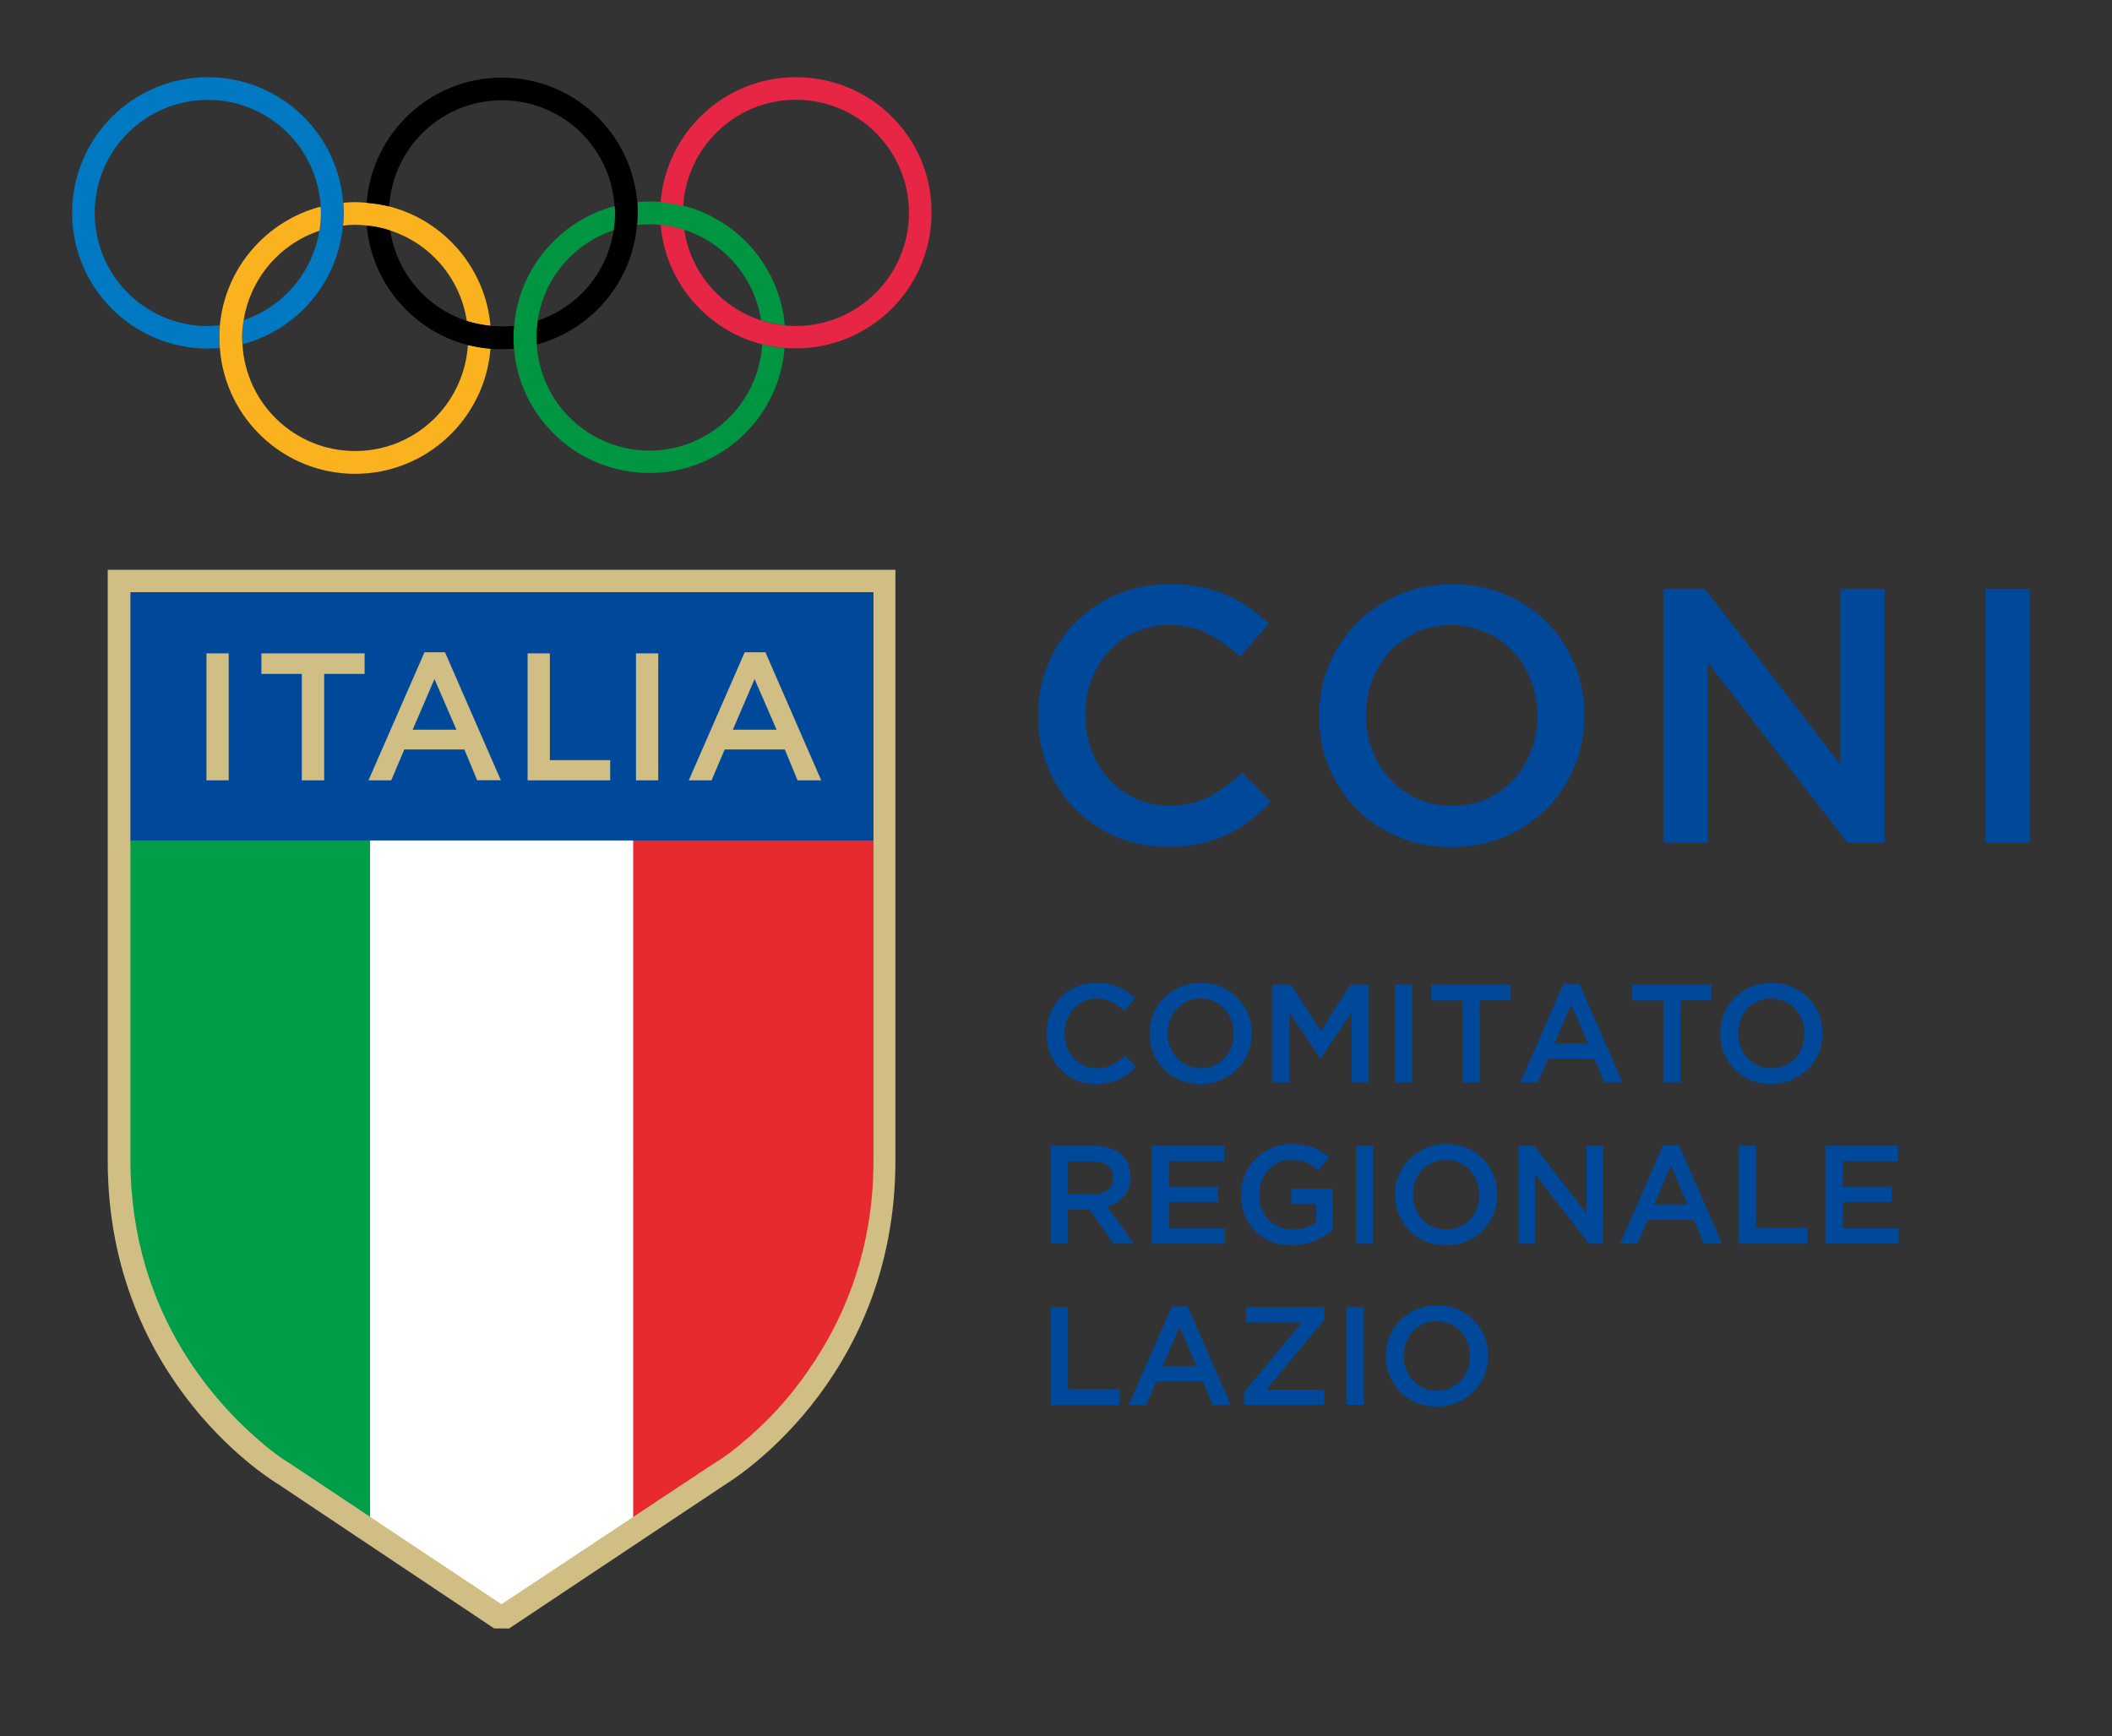 <?xml version="1.0" encoding="utf-8"?>
<!-- Generator: Adobe Illustrator 27.0.1, SVG Export Plug-In . SVG Version: 6.00 Build 0)  -->
<!DOCTYPE svg PUBLIC "-//W3C//DTD SVG 1.1//EN" "http://www.w3.org/Graphics/SVG/1.1/DTD/svg11.dtd">
<svg version="1.1" id="Livello_1" xmlns:x="http://ns.adobe.com/Extensibility/1.0/" xmlns:i="http://ns.adobe.com/AdobeIllustrator/10.0/" xmlns:graph="http://ns.adobe.com/Graphs/1.0/"
	 xmlns="http://www.w3.org/2000/svg" xmlns:xlink="http://www.w3.org/1999/xlink" x="0px" y="0px" width="19.643px"
	 height="16.147px" viewBox="0 0 19.643 16.147" style="enable-background:new 0 0 19.643 16.147;" xml:space="preserve">
<rect x="0" y="0" width="19.643" height="16.147" fill="#333333" stroke="none"/>
<style type="text/css">
	.st0{fill:#009641;}
	.st1{fill:#E62644;}
	.st2{fill:#0079C2;}
	.st3{fill:#FAB31E;}
	.st4{fill:#00489A;}
	.st5{fill:#FFFFFF;}
	.st6{fill:#009E48;}
	.st7{fill:#E62A30;}
	.st8{fill:#D1BE84;}
	.st9{enable-background:new    ;}
</style>
<g>
	<path class="st0" d="M6.04,2.087c0.036,0,0.072,0.002,0.106,0.006c0.076,0.008,0.15,0.025,0.22,0.045
		c0.372,0.121,0.652,0.445,0.713,0.842c0.07,0.023,0.144,0.04,0.22,0.045c-0.047-0.538-0.432-0.98-0.942-1.111
		c-0.068-0.017-0.138-0.028-0.21-0.036c-0.034-0.002-0.07-0.004-0.104-0.004c-0.038,0-0.076,0.002-0.114,0.006
		c0.004,0.034,0.004,0.068,0.004,0.102c0,0.038-0.002,0.074-0.006,0.11C5.963,2.089,6.001,2.087,6.04,2.087"/>
	<path class="st1" d="M7.403,0.718c-0.663,0-1.207,0.512-1.259,1.164c0.072,0.006,0.142,0.017,0.21,0.034
		c0.034-0.55,0.489-0.988,1.048-0.988c0.58,0,1.052,0.47,1.052,1.052c0,0.58-0.472,1.052-1.052,1.052
		c-0.036,0-0.072-0.002-0.106-0.006c-0.076-0.008-0.15-0.023-0.22-0.047c-0.372-0.121-0.653-0.445-0.712-0.841
		c-0.07-0.023-0.144-0.04-0.22-0.047c0.047,0.538,0.432,0.98,0.942,1.111c0.068,0.017,0.138,0.028,0.21,0.034
		c0.034,0.004,0.07,0.004,0.106,0.004c0.698,0,1.262-0.565,1.262-1.262C8.667,1.283,8.103,0.718,7.403,0.718"/>
	<path class="st2" d="M3.192,1.886c-0.05-0.654-0.594-1.168-1.259-1.168c-0.698,0-1.262,0.565-1.262,1.262
		s0.565,1.262,1.262,1.262c0.038,0,0.076-0.002,0.112-0.004c-0.002-0.031-0.004-0.063-0.004-0.095c0-0.04,0.002-0.078,0.006-0.118
		c-0.036,0.004-0.074,0.008-0.114,0.008c-0.58,0-1.052-0.47-1.052-1.052s0.472-1.052,1.052-1.052c0.561,0,1.018,0.44,1.05,0.993
		c0,0.019,0.002,0.04,0.002,0.059c0,0.057-0.006,0.112-0.015,0.165c-0.063,0.39-0.338,0.709-0.705,0.832
		c-0.008,0.055-0.014,0.11-0.014,0.165c0,0.021,0.002,0.04,0.004,0.059c0.504-0.133,0.887-0.571,0.934-1.105
		c0.004-0.039,0.006-0.078,0.006-0.116C3.195,1.949,3.195,1.916,3.192,1.886"/>
	<path class="st3" d="M3.303,2.091c0.036,0,0.072,0.002,0.106,0.006c0.076,0.008,0.15,0.023,0.22,0.047
		c0.373,0.121,0.652,0.444,0.713,0.842c0.07,0.023,0.144,0.038,0.22,0.045c-0.047-0.538-0.432-0.98-0.942-1.111
		c-0.068-0.017-0.138-0.028-0.21-0.034c-0.034-0.002-0.07-0.006-0.104-0.006c-0.038,0-0.074,0.002-0.112,0.006
		c0.001,0.032,0.003,0.063,0.003,0.097c0,0.04-0.002,0.078-0.006,0.116C3.228,2.093,3.265,2.091,3.303,2.091"/>
	<path class="st3" d="M4.352,3.207c-0.035,0.552-0.489,0.988-1.049,0.988c-0.561,0-1.018-0.44-1.048-0.993
		c-0.002-0.02-0.004-0.039-0.004-0.059c0-0.057,0.006-0.112,0.015-0.165c0.063-0.39,0.337-0.709,0.705-0.832
		c0.008-0.053,0.014-0.108,0.014-0.165c0-0.021-0.002-0.04-0.004-0.059c-0.504,0.133-0.887,0.57-0.936,1.103
		c-0.002,0.04-0.004,0.078-0.004,0.118c0,0.032,0.002,0.064,0.004,0.097c0.049,0.651,0.593,1.167,1.258,1.167
		c0.663,0,1.207-0.514,1.259-1.164C4.49,3.235,4.42,3.224,4.352,3.207"/>
	<path d="M4.668,3.036c-0.036,0-0.072-0.002-0.106-0.006c-0.076-0.008-0.15-0.023-0.22-0.045
		c-0.373-0.121-0.652-0.445-0.713-0.841c-0.07-0.023-0.144-0.04-0.218-0.045c0.047,0.538,0.432,0.98,0.942,1.111
		c0.068,0.017,0.138,0.028,0.21,0.034c0.034,0.004,0.07,0.004,0.106,0.004c0.038,0,0.076-0.002,0.114-0.004
		c-0.001-0.035-0.003-0.069-0.003-0.103c0-0.038,0.002-0.074,0.006-0.11C4.744,3.033,4.706,3.036,4.668,3.036"/>
	<path d="M5.927,1.882c-0.053-0.65-0.595-1.16-1.259-1.16s-1.207,0.512-1.258,1.164c0.072,0.006,0.142,0.017,0.21,0.034
		c0.034-0.551,0.489-0.987,1.048-0.987s1.014,0.436,1.048,0.988c0.002,0.02,0.004,0.043,0.004,0.065
		c0,0.053-0.006,0.106-0.013,0.157c-0.059,0.395-0.336,0.715-0.705,0.839c-0.008,0.051-0.014,0.104-0.014,0.159
		c0,0.023,0.002,0.044,0.002,0.064c0.506-0.135,0.889-0.574,0.934-1.111c0.004-0.036,0.006-0.074,0.006-0.11
		C5.93,1.949,5.929,1.916,5.927,1.882"/>
	<path class="st0" d="M7.089,3.203c-0.034,0.55-0.489,0.988-1.048,0.988s-1.017-0.436-1.049-0.988
		c-0.002-0.021-0.004-0.043-0.004-0.064c0-0.055,0.006-0.106,0.013-0.159c0.059-0.394,0.335-0.715,0.705-0.838
		c0.008-0.051,0.014-0.104,0.014-0.159c0-0.023-0.002-0.044-0.004-0.066c-0.506,0.134-0.887,0.574-0.934,1.11
		c-0.004,0.036-0.006,0.072-0.006,0.11c0,0.034,0.002,0.068,0.004,0.102c0.051,0.648,0.595,1.16,1.259,1.16s1.207-0.511,1.258-1.164
		C7.227,3.234,7.157,3.22,7.089,3.203"/>
	<path class="st4" d="M10.86,7.877c-0.172,0-0.334-0.032-0.48-0.095c-0.146-0.063-0.273-0.15-0.381-0.258
		c-0.107-0.109-0.191-0.238-0.253-0.386c-0.061-0.148-0.091-0.307-0.091-0.476v-0.007c0-0.169,0.03-0.326,0.091-0.474
		s0.144-0.277,0.252-0.387c0.108-0.112,0.237-0.199,0.385-0.263s0.313-0.097,0.493-0.097c0.108,0,0.207,0.009,0.296,0.027
		c0.089,0.019,0.171,0.044,0.245,0.076s0.142,0.072,0.205,0.116c0.063,0.045,0.123,0.095,0.178,0.148l-0.265,0.307
		c-0.096-0.088-0.197-0.16-0.301-0.213c-0.106-0.055-0.226-0.082-0.36-0.082c-0.112,0-0.216,0.023-0.313,0.066
		s-0.178,0.104-0.248,0.178c-0.07,0.076-0.123,0.163-0.161,0.265c-0.038,0.1-0.057,0.208-0.057,0.324v0.006
		c0,0.116,0.019,0.224,0.057,0.326s0.093,0.191,0.161,0.269c0.07,0.076,0.152,0.136,0.248,0.18c0.095,0.044,0.199,0.066,0.313,0.066
		c0.144,0,0.267-0.027,0.372-0.082c0.104-0.055,0.205-0.129,0.307-0.224l0.267,0.269c-0.061,0.064-0.125,0.123-0.191,0.174
		s-0.138,0.095-0.214,0.131c-0.076,0.038-0.161,0.066-0.252,0.085C11.071,7.868,10.97,7.877,10.86,7.877"/>
	<path class="st4" d="M13.499,7.879c-0.182,0-0.349-0.032-0.498-0.097c-0.15-0.064-0.281-0.152-0.389-0.262
		s-0.191-0.239-0.252-0.387s-0.091-0.303-0.091-0.47v-0.006c0-0.167,0.03-0.324,0.091-0.47s0.146-0.277,0.256-0.389
		s0.241-0.199,0.39-0.265c0.152-0.064,0.317-0.099,0.5-0.099c0.182,0,0.349,0.032,0.498,0.097c0.15,0.064,0.281,0.152,0.389,0.262
		s0.191,0.239,0.252,0.387s0.091,0.303,0.091,0.47v0.008c0,0.167-0.03,0.324-0.091,0.47c-0.061,0.148-0.146,0.277-0.256,0.389
		s-0.241,0.199-0.392,0.265C13.848,7.845,13.681,7.879,13.499,7.879 M13.506,7.496c0.116,0,0.224-0.021,0.32-0.066
		c0.097-0.044,0.18-0.104,0.25-0.178c0.07-0.076,0.123-0.163,0.163-0.265c0.04-0.1,0.059-0.208,0.059-0.324v-0.008
		c0-0.114-0.019-0.224-0.059-0.326s-0.095-0.191-0.165-0.267s-0.155-0.136-0.254-0.18c-0.099-0.045-0.207-0.068-0.322-0.068
		c-0.116,0-0.224,0.023-0.32,0.066c-0.097,0.044-0.18,0.104-0.25,0.178c-0.07,0.076-0.123,0.163-0.163,0.265
		c-0.04,0.1-0.059,0.208-0.059,0.324v0.008c0,0.116,0.019,0.224,0.059,0.326c0.038,0.102,0.095,0.191,0.165,0.267
		s0.155,0.136,0.254,0.18C13.283,7.474,13.389,7.496,13.506,7.496"/>
	<polygon class="st4" points="15.47,5.476 15.855,5.476 17.117,7.11 17.117,5.476 17.528,5.476 
		17.528,7.838 17.182,7.838 15.881,6.158 15.881,7.838 15.47,7.838 	"/>
	<rect x="18.467" y="5.476" class="st4" width="0.411" height="2.362"/>
	<polygon class="st5" points="3.292,7.783 3.292,14.043 4.661,14.953 6.038,14.043 6.038,7.783 	"/>
	<path class="st6" d="M1.177,7.783v2.997c0,1.48,0.851,2.345,1.27,2.691c0.14,0.114,0.227,0.163,0.231,0.167l0.764,0.508v-6.363
		H1.177z"/>
	<path class="st7" d="M5.889,14.144l0.773-0.51c0,0,0.089-0.047,0.227-0.163c0.14-0.116,0.326-0.281,0.512-0.516
		c0.373-0.472,0.756-1.175,0.756-2.165v-3.008h-2.268C5.889,7.782,5.889,14.144,5.889,14.144z"/>
	<rect x="1.179" y="5.465" class="st4" width="6.981" height="2.352"/>
	<rect x="5.915" y="6.077" class="st8" width="0.207" height="1.181"/>
	<rect x="1.92" y="6.077" class="st8" width="0.207" height="1.181"/>
	<polygon class="st8" points="2.807,6.268 2.431,6.268 2.431,6.077 3.391,6.077 3.391,6.268 3.015,6.268 
		3.015,7.258 2.807,7.258 	"/>
	<path class="st8" d="M3.948,6.067h0.191l0.519,1.19h-0.22l-0.119-0.286h-0.559l-0.121,0.287h-0.212L3.948,6.067z
		 M4.245,6.787l-0.204-0.471l-0.203,0.471H4.245z"/>
	<polygon class="st8" points="4.907,6.077 5.114,6.077 5.114,7.07 5.675,7.07 5.675,7.258 4.907,7.258 	
		"/>
	<path class="st8" d="M6.926,6.067h0.193l0.519,1.191h-0.22l-0.119-0.287h-0.559l-0.122,0.287h-0.212L6.926,6.067z
		 M7.223,6.787l-0.205-0.471l-0.202,0.471H7.223z"/>
	<path class="st8" d="M4.596,15.146l-2.009-1.342c-0.011-0.006-1.583-0.934-1.585-3.004v-5.5h7.326v5.497
		c-0.002,2.072-1.568,3-1.573,3.004l-2.021,1.346C4.734,15.146,4.596,15.146,4.596,15.146z M4.67,14.917
		l1.971-1.306c0,0,0.087-0.047,0.226-0.161c0.138-0.114,0.322-0.277,0.508-0.51c0.37-0.468,0.749-1.164,0.749-2.144v-5.288h-6.911
		v5.277c0,1.467,0.843,2.322,1.259,2.665c0.138,0.114,0.226,0.161,0.229,0.165l1.96,1.304h0.009V14.917z"/>
</g>
<g class="st9">
	<path class="st4" d="M10.195,10.083c-0.067,0-0.128-0.012-0.185-0.036
		C9.954,10.022,9.905,9.989,9.864,9.947c-0.041-0.042-0.073-0.092-0.097-0.149
		C9.744,9.741,9.732,9.68,9.732,9.615V9.612c0-0.064,0.012-0.126,0.035-0.183
		S9.822,9.323,9.863,9.28s0.091-0.077,0.148-0.102C10.069,9.154,10.132,9.142,10.201,9.142
		c0.042,0,0.08,0.004,0.114,0.011s0.066,0.017,0.094,0.028c0.029,0.013,0.055,0.027,0.08,0.045
		c0.024,0.018,0.047,0.036,0.069,0.057l-0.103,0.118c-0.036-0.034-0.075-0.061-0.116-0.082
		c-0.041-0.021-0.087-0.031-0.139-0.031c-0.043,0-0.084,0.009-0.121,0.025
		C10.043,9.33,10.011,9.353,9.985,9.382s-0.047,0.063-0.062,0.103s-0.022,0.08-0.022,0.125v0.002
		c0,0.045,0.007,0.087,0.022,0.126c0.015,0.04,0.036,0.074,0.062,0.104
		c0.027,0.028,0.059,0.052,0.095,0.068c0.037,0.018,0.077,0.025,0.121,0.025
		c0.055,0,0.103-0.01,0.143-0.031c0.04-0.021,0.08-0.049,0.119-0.086l0.103,0.104
		c-0.023,0.025-0.048,0.047-0.073,0.066c-0.026,0.02-0.053,0.037-0.083,0.051
		c-0.03,0.015-0.062,0.025-0.097,0.033C10.276,10.079,10.237,10.083,10.195,10.083z"/>
	<path class="st4" d="M11.166,10.083c-0.07,0-0.134-0.013-0.192-0.037s-0.108-0.059-0.149-0.101
		c-0.042-0.043-0.074-0.092-0.098-0.149c-0.023-0.057-0.035-0.117-0.035-0.181V9.612
		c0-0.064,0.012-0.124,0.035-0.182c0.023-0.057,0.056-0.106,0.099-0.149S10.918,9.205,10.976,9.18
		s0.122-0.038,0.192-0.038s0.134,0.013,0.192,0.037s0.108,0.059,0.149,0.101
		c0.042,0.043,0.074,0.093,0.098,0.149s0.035,0.117,0.035,0.181V9.612
		c0,0.064-0.012,0.125-0.035,0.182s-0.056,0.106-0.099,0.149s-0.093,0.077-0.151,0.102
		C11.3,10.07,11.236,10.083,11.166,10.083z M11.168,9.935c0.045,0,0.086-0.008,0.124-0.025
		c0.038-0.017,0.07-0.039,0.097-0.068c0.027-0.028,0.048-0.062,0.063-0.102s0.023-0.081,0.023-0.125
		V9.611c0-0.044-0.008-0.086-0.023-0.125c-0.015-0.04-0.037-0.074-0.064-0.104
		c-0.027-0.028-0.06-0.052-0.098-0.069c-0.038-0.018-0.08-0.026-0.125-0.026
		S11.08,9.296,11.042,9.312c-0.038,0.018-0.07,0.04-0.097,0.069S10.897,9.445,10.882,9.484
		s-0.022,0.08-0.022,0.125v0.002c0,0.045,0.007,0.086,0.022,0.125s0.037,0.074,0.064,0.104
		c0.027,0.029,0.06,0.053,0.098,0.069C11.082,9.927,11.124,9.935,11.168,9.935z"/>
	<path class="st4" d="M11.837,9.157h0.17l0.277,0.431l0.277-0.431h0.17v0.91h-0.16V9.415l-0.288,0.429
		h-0.005l-0.285-0.427v0.65h-0.157V9.157z"/>
	<path class="st4" d="M12.974,9.157h0.16v0.91h-0.16V9.157z"/>
	<path class="st4" d="M13.601,9.306h-0.289V9.157h0.739v0.148h-0.289v0.762H13.601V9.306z"/>
	<path class="st4" d="M14.542,9.151h0.148l0.4,0.916h-0.169l-0.093-0.22h-0.43l-0.094,0.22h-0.164
		L14.542,9.151z M14.77,9.706L14.613,9.342l-0.155,0.364H14.77z"/>
	<path class="st4" d="M15.47,9.306h-0.289V9.157h0.738v0.148h-0.288v0.762h-0.161V9.306z"/>
	<path class="st4" d="M16.473,10.083c-0.07,0-0.134-0.013-0.192-0.037
		c-0.058-0.024-0.107-0.059-0.149-0.101c-0.042-0.043-0.074-0.092-0.098-0.149
		c-0.023-0.057-0.035-0.117-0.035-0.181V9.612c0-0.064,0.012-0.124,0.035-0.182
		c0.023-0.057,0.057-0.106,0.099-0.149c0.043-0.043,0.093-0.076,0.151-0.102
		C16.341,9.154,16.406,9.142,16.476,9.142s0.134,0.013,0.192,0.037C16.726,9.203,16.776,9.237,16.818,9.279
		c0.042,0.043,0.074,0.093,0.098,0.149s0.035,0.117,0.035,0.181V9.612
		c0,0.064-0.012,0.125-0.035,0.182s-0.057,0.106-0.099,0.149c-0.043,0.043-0.093,0.077-0.151,0.102
		C16.608,10.07,16.543,10.083,16.473,10.083z M16.476,9.935c0.045,0,0.086-0.008,0.124-0.025
		c0.038-0.017,0.07-0.039,0.097-0.068c0.027-0.028,0.048-0.062,0.063-0.102
		c0.015-0.039,0.022-0.081,0.022-0.125V9.611c0-0.044-0.008-0.086-0.022-0.125
		c-0.016-0.04-0.037-0.074-0.064-0.104c-0.026-0.028-0.06-0.052-0.098-0.069
		s-0.08-0.026-0.125-0.026S16.387,9.296,16.349,9.312c-0.038,0.018-0.07,0.04-0.097,0.069
		c-0.027,0.029-0.048,0.063-0.063,0.103c-0.015,0.039-0.022,0.08-0.022,0.125v0.002
		c0,0.045,0.008,0.086,0.022,0.125c0.016,0.039,0.037,0.074,0.064,0.104
		c0.026,0.029,0.06,0.053,0.098,0.069C16.389,9.927,16.431,9.935,16.476,9.935z"/>
</g>
<g class="st9">
	<path class="st4" d="M9.772,10.657h0.405c0.057,0,0.108,0.008,0.152,0.024
		c0.044,0.016,0.081,0.038,0.11,0.066c0.024,0.025,0.043,0.055,0.056,0.088
		c0.013,0.032,0.02,0.069,0.02,0.108v0.003c0,0.074-0.021,0.135-0.061,0.18
		c-0.041,0.046-0.092,0.078-0.155,0.096l0.246,0.345h-0.19L10.132,11.25h-0.2v0.317H9.772V10.657z
		 M10.166,11.108c0.057,0,0.103-0.014,0.137-0.041s0.051-0.064,0.051-0.111V10.954
		c0-0.05-0.017-0.087-0.049-0.112c-0.033-0.026-0.08-0.039-0.139-0.039H9.932v0.306H10.166z"/>
	<path class="st4" d="M10.712,10.657h0.674v0.144H10.872v0.236h0.457v0.143H10.872v0.245h0.521v0.143
		h-0.681V10.657z"/>
	<path class="st4" d="M12.015,11.583c-0.071,0-0.136-0.012-0.194-0.036
		c-0.058-0.023-0.108-0.057-0.149-0.099s-0.073-0.091-0.096-0.148
		c-0.022-0.057-0.034-0.118-0.034-0.185V11.112c0-0.063,0.012-0.123,0.035-0.181
		s0.055-0.107,0.097-0.15s0.091-0.076,0.149-0.102s0.121-0.038,0.189-0.038
		c0.04,0,0.076,0.003,0.109,0.009c0.032,0.005,0.062,0.014,0.09,0.023
		c0.027,0.011,0.054,0.023,0.079,0.038c0.024,0.015,0.048,0.032,0.072,0.053l-0.101,0.12
		c-0.018-0.015-0.035-0.028-0.053-0.04c-0.019-0.013-0.038-0.022-0.058-0.03
		c-0.02-0.009-0.042-0.016-0.065-0.02c-0.024-0.005-0.05-0.008-0.079-0.008
		c-0.042,0-0.081,0.009-0.116,0.026c-0.036,0.018-0.067,0.041-0.094,0.069
		c-0.026,0.029-0.047,0.063-0.062,0.103s-0.022,0.08-0.022,0.124v0.002
		c0,0.047,0.007,0.091,0.022,0.131s0.036,0.074,0.063,0.103c0.027,0.029,0.06,0.052,0.098,0.068
		c0.038,0.016,0.08,0.024,0.126,0.024c0.043,0,0.084-0.007,0.122-0.019
		c0.038-0.013,0.07-0.029,0.098-0.051v-0.17h-0.232v-0.139h0.387v0.382
		c-0.022,0.019-0.047,0.037-0.075,0.055s-0.057,0.032-0.088,0.045
		c-0.032,0.014-0.066,0.023-0.102,0.031C12.093,11.579,12.055,11.583,12.015,11.583z"/>
	<path class="st4" d="M12.611,10.657h0.16v0.91h-0.16V10.657z"/>
	<path class="st4" d="M13.449,11.583c-0.07,0-0.134-0.013-0.192-0.037s-0.108-0.059-0.149-0.101
		c-0.042-0.043-0.074-0.092-0.098-0.149c-0.023-0.057-0.035-0.117-0.035-0.181V11.112
		c0-0.064,0.012-0.124,0.035-0.182c0.023-0.057,0.056-0.106,0.099-0.149s0.093-0.076,0.151-0.102
		s0.122-0.038,0.192-0.038s0.134,0.013,0.192,0.037s0.108,0.059,0.149,0.101
		c0.042,0.043,0.074,0.093,0.098,0.149s0.035,0.117,0.035,0.181v0.003
		c0,0.064-0.012,0.125-0.035,0.182s-0.056,0.106-0.099,0.149s-0.093,0.077-0.151,0.102
		C13.583,11.57,13.519,11.583,13.449,11.583z M13.451,11.435c0.045,0,0.086-0.008,0.124-0.025
		c0.038-0.017,0.07-0.039,0.097-0.068c0.027-0.028,0.048-0.062,0.063-0.102s0.023-0.081,0.023-0.125
		v-0.003c0-0.044-0.008-0.086-0.023-0.125c-0.015-0.04-0.037-0.074-0.064-0.104
		c-0.027-0.028-0.06-0.052-0.098-0.069c-0.038-0.018-0.08-0.026-0.125-0.026
		s-0.086,0.009-0.124,0.025c-0.038,0.018-0.07,0.04-0.097,0.069s-0.048,0.063-0.063,0.103
		s-0.022,0.08-0.022,0.125v0.002c0,0.045,0.007,0.086,0.022,0.125s0.037,0.074,0.064,0.104
		c0.027,0.029,0.06,0.053,0.098,0.069C13.365,11.427,13.406,11.435,13.451,11.435z"/>
	<path class="st4" d="M14.12,10.657h0.148l0.488,0.629v-0.629h0.157v0.91h-0.135l-0.501-0.647v0.647
		h-0.157V10.657z"/>
	<path class="st4" d="M15.468,10.651h0.148l0.4,0.916h-0.169l-0.093-0.22h-0.43l-0.094,0.22H15.068
		L15.468,10.651z M15.697,11.206l-0.157-0.364l-0.155,0.364H15.697z"/>
	<path class="st4" d="M16.173,10.657h0.159v0.765h0.479v0.146h-0.638V10.657z"/>
	<path class="st4" d="M16.978,10.657h0.674v0.144h-0.515v0.236h0.457v0.143h-0.457v0.245h0.521v0.143
		h-0.681V10.657z"/>
</g>
<g class="st9">
	<path class="st4" d="M9.772,12.157h0.16v0.765h0.479v0.146H9.772V12.157z"/>
	<path class="st4" d="M10.899,12.151h0.148l0.4,0.916h-0.169l-0.092-0.22h-0.43l-0.094,0.22h-0.164
		L10.899,12.151z M11.128,12.706l-0.157-0.364l-0.156,0.364H11.128z"/>
	<path class="st4" d="M11.571,12.949l0.537-0.65h-0.52v-0.142h0.729v0.118l-0.538,0.65h0.538v0.142h-0.746
		V12.949z"/>
	<path class="st4" d="M12.525,12.157h0.16v0.91h-0.16V12.157z"/>
	<path class="st4" d="M13.363,13.083c-0.07,0-0.134-0.013-0.192-0.037s-0.108-0.059-0.149-0.101
		c-0.042-0.043-0.074-0.092-0.098-0.149c-0.023-0.057-0.035-0.117-0.035-0.181V12.612
		c0-0.064,0.012-0.124,0.035-0.182c0.023-0.057,0.056-0.106,0.099-0.149s0.093-0.076,0.151-0.102
		s0.122-0.038,0.192-0.038s0.134,0.013,0.192,0.037s0.108,0.059,0.149,0.101
		c0.042,0.043,0.074,0.093,0.098,0.149s0.035,0.117,0.035,0.181v0.003
		c0,0.064-0.012,0.125-0.035,0.182s-0.056,0.106-0.099,0.149s-0.093,0.077-0.151,0.102
		C13.497,13.07,13.433,13.083,13.363,13.083z M13.365,12.935c0.045,0,0.086-0.008,0.124-0.025
		c0.038-0.017,0.07-0.039,0.097-0.068c0.027-0.028,0.048-0.062,0.063-0.102s0.023-0.081,0.023-0.125
		v-0.003c0-0.044-0.008-0.086-0.023-0.125c-0.015-0.04-0.037-0.074-0.064-0.104
		c-0.027-0.028-0.06-0.052-0.098-0.069c-0.038-0.018-0.08-0.026-0.125-0.026
		s-0.086,0.009-0.124,0.025c-0.038,0.018-0.07,0.04-0.097,0.069s-0.048,0.063-0.063,0.103
		s-0.022,0.08-0.022,0.125v0.002c0,0.045,0.007,0.086,0.022,0.125s0.037,0.074,0.064,0.104
		c0.027,0.029,0.06,0.053,0.098,0.069C13.279,12.927,13.32,12.935,13.365,12.935z"/>
</g>
</svg>
